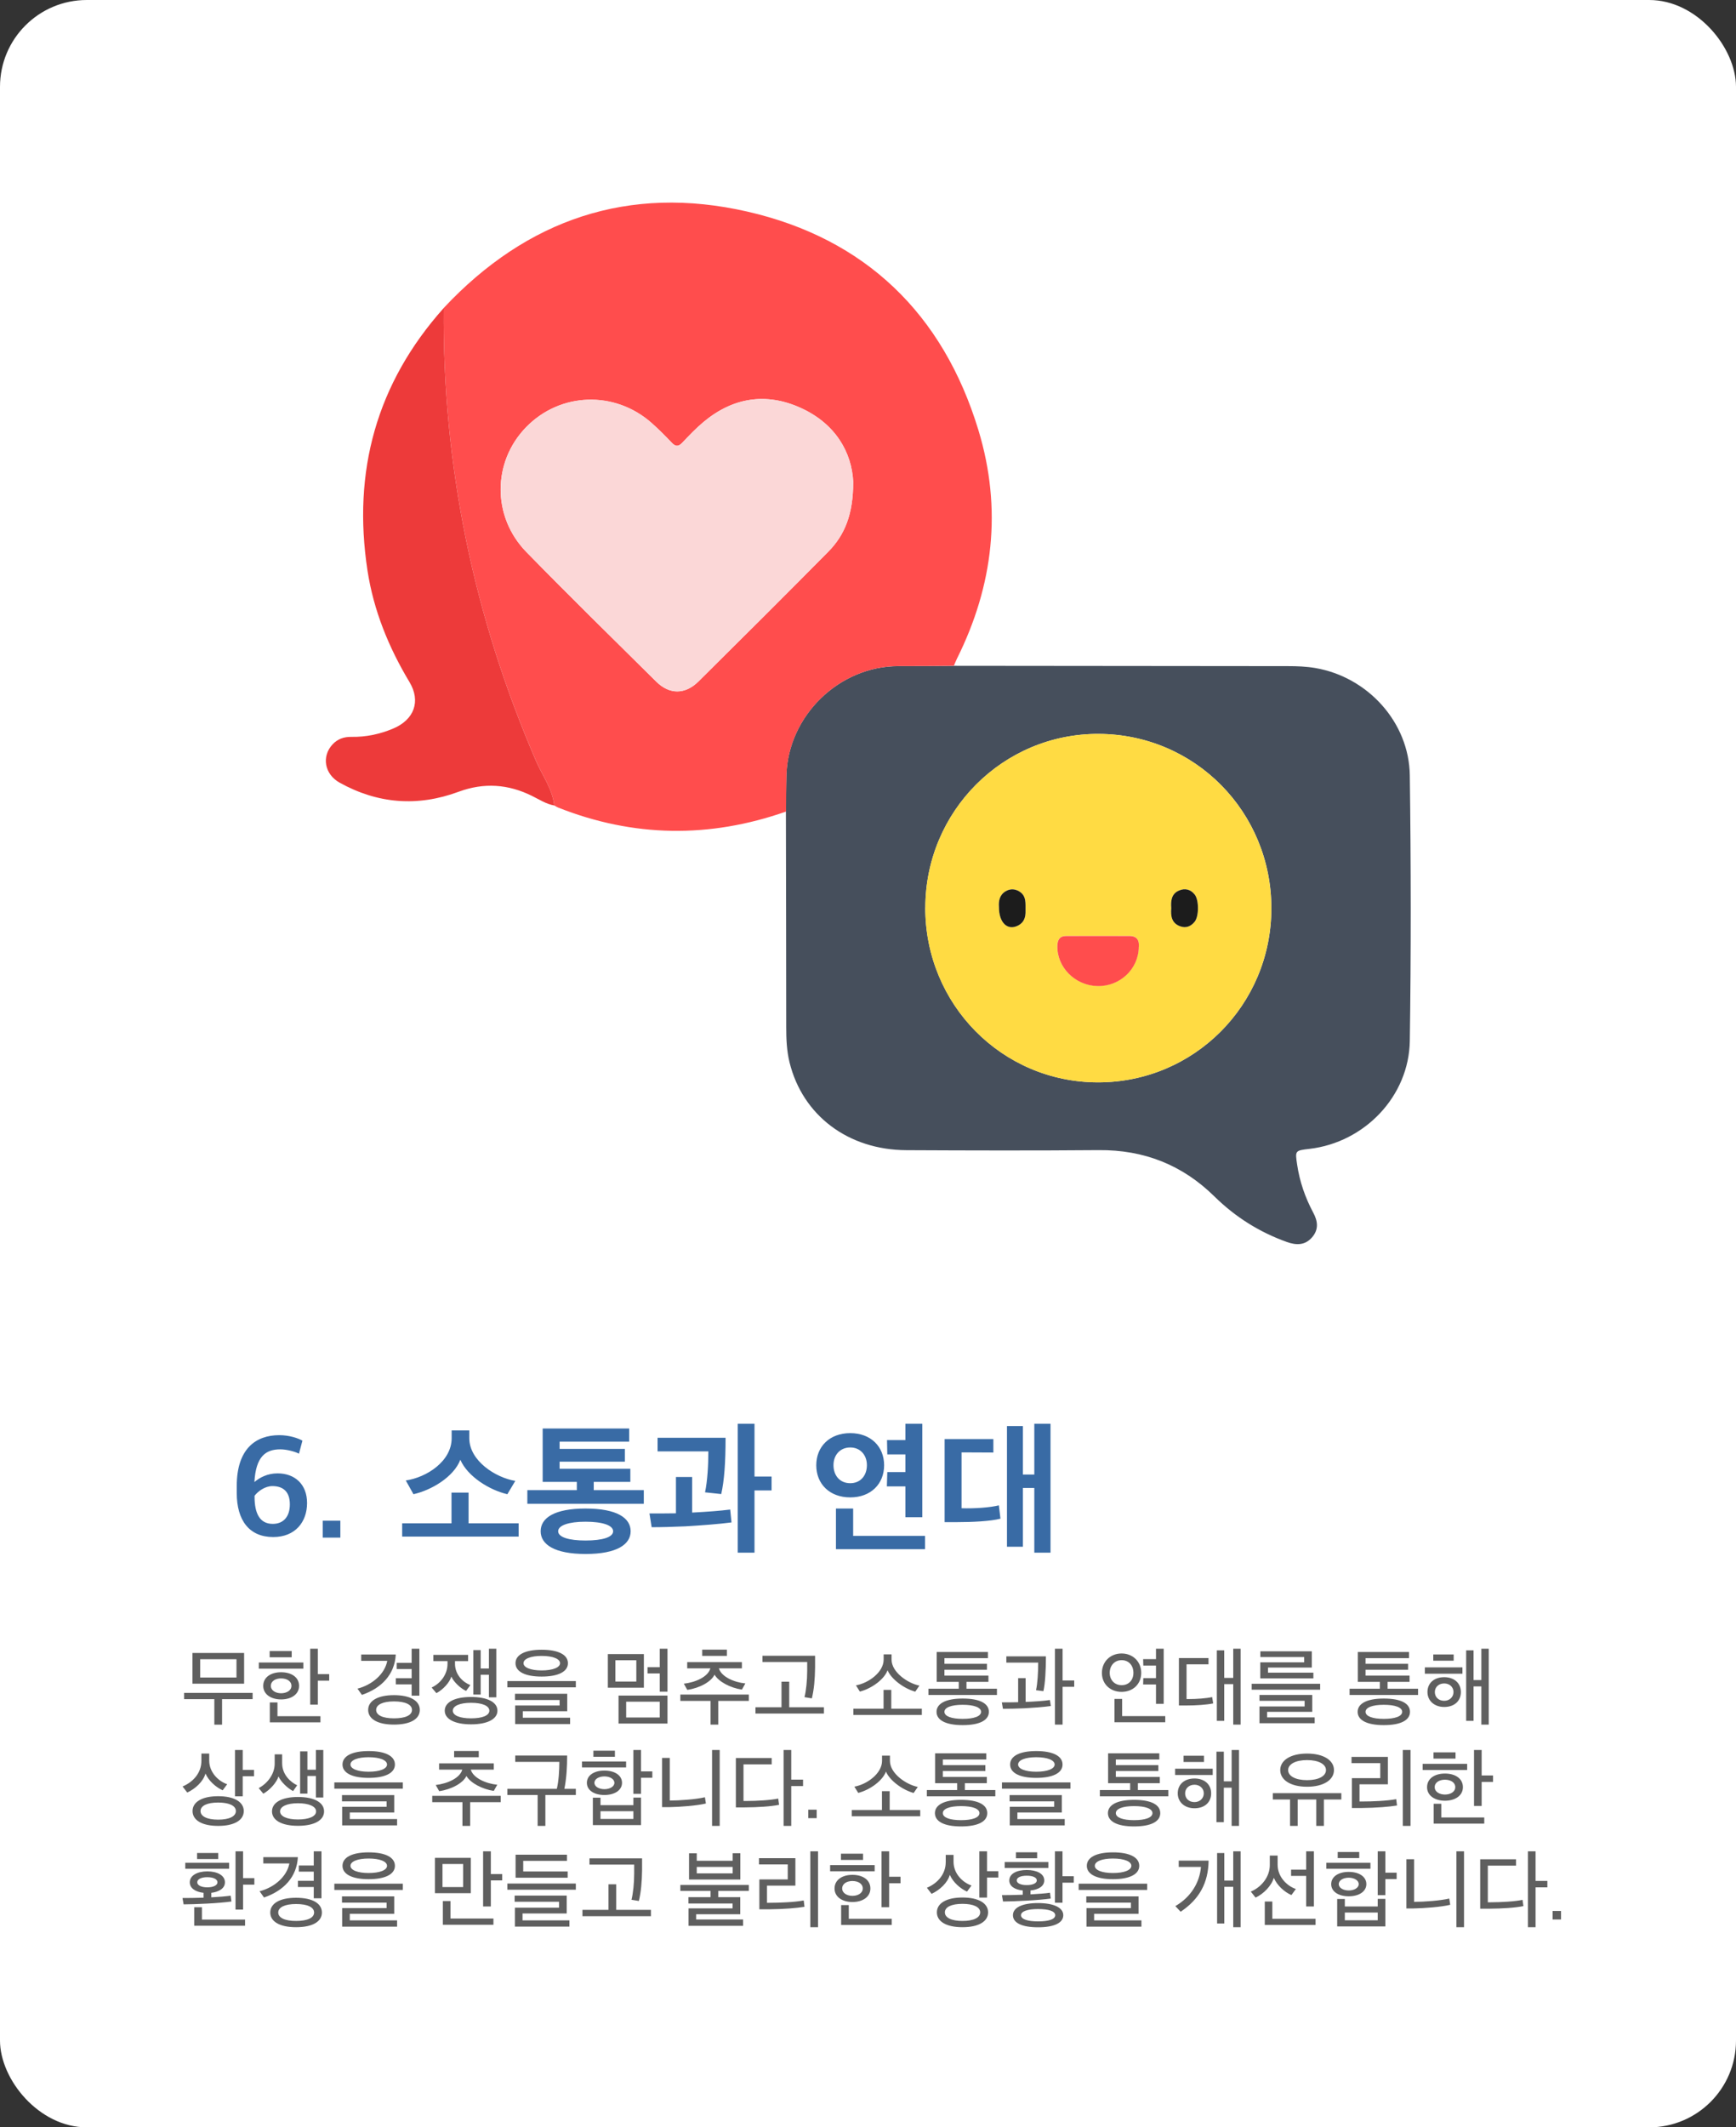 <svg width="480" height="588" viewBox="0 0 480 588" fill="none" xmlns="http://www.w3.org/2000/svg">
<rect x="0" y="0" width="480" height="588" fill="#333333" stroke="none"/>
<rect width="480" height="588" rx="24" fill="white"/>
<path d="M67.496 465.376H53.216V456.88H67.496V465.376ZM65.384 463.672V458.608H55.352V463.672H65.384ZM61.4 476.704H59.264V469.648H50.912V467.92H69.848V469.648H61.4V476.704ZM91.022 464.536H87.878V471.16H85.766V455.704H87.878V462.736H91.022V464.536ZM88.598 476.056H74.606V470.56H76.718V474.352H88.598V476.056ZM80.654 458.08H74.558V456.352H80.654V458.08ZM83.87 461.224H71.558V459.52H83.87V461.224ZM82.694 465.976C82.694 468.28 80.582 469.72 77.726 469.72C74.918 469.72 72.782 468.304 72.782 465.976C72.782 463.6 74.894 462.208 77.726 462.208C80.582 462.208 82.694 463.6 82.694 465.976ZM80.582 465.976C80.582 464.632 79.262 463.912 77.726 463.912C76.214 463.912 74.894 464.632 74.894 465.976C74.894 467.248 76.214 468.016 77.726 468.016C79.262 468.016 80.582 467.248 80.582 465.976ZM116.076 472.624C116.076 475.12 113.508 476.68 108.924 476.68C104.412 476.68 101.796 475.12 101.796 472.624C101.796 470.128 104.412 468.544 108.924 468.544C113.508 468.544 116.076 470.128 116.076 472.624ZM108.924 470.272C105.852 470.272 104.004 471.16 104.004 472.624C104.004 474.088 105.852 474.952 108.924 474.952C112.092 474.952 113.916 474.088 113.916 472.624C113.916 471.16 112.092 470.272 108.924 470.272ZM109.452 465.568V463.864H113.82V461.32H109.692V459.616H113.82V455.704H115.956V468.688H113.82V465.568H109.452ZM109.428 457.312C109.14 462.76 105.588 466.576 100.068 468.472L98.844 466.744C102.948 465.688 106.404 462.664 107.076 459.064H99.876V457.312H109.428ZM137.538 472.84C137.538 475.144 134.802 476.608 130.242 476.608C125.706 476.608 122.97 475.144 122.97 472.84C122.97 470.488 125.706 469.048 130.242 469.048C134.802 469.048 137.538 470.488 137.538 472.84ZM137.226 469.144H135.186V462.904H132.906V468.376H130.866V456.088H132.906V461.176H135.186V455.704H137.226V469.144ZM119.826 459.136V457.408H129.426V459.136H125.802V459.856C125.802 462.88 128.01 464.992 130.05 465.76L128.874 467.368C127.434 466.744 125.466 464.944 124.794 463.408C124.314 465.04 122.538 466.984 120.666 467.992L119.346 466.432C121.794 465.304 123.738 462.808 123.738 459.88V459.136H119.826ZM130.242 470.656C127.17 470.656 125.202 471.496 125.202 472.84C125.202 474.16 127.17 474.952 130.242 474.952C133.362 474.952 135.306 474.16 135.306 472.84C135.306 471.496 133.362 470.656 130.242 470.656ZM159.215 466.384H140.279V464.656H159.215V466.384ZM157.631 476.536H142.439V471.4H154.727V469.888H142.391V468.16H156.839V472.984H144.551V474.784H157.631V476.536ZM157.031 459.712C157.031 462.064 154.319 463.408 149.759 463.408C145.247 463.408 142.535 462.064 142.535 459.712C142.535 457.336 145.247 455.992 149.759 455.992C154.319 455.992 157.031 457.336 157.031 459.712ZM149.759 457.696C146.687 457.696 144.743 458.512 144.743 459.712C144.743 460.888 146.687 461.704 149.759 461.704C152.879 461.704 154.847 460.888 154.847 459.712C154.847 458.512 152.879 457.696 149.759 457.696ZM178.03 466.48H168.07V457.192H178.03V466.48ZM175.942 464.776V458.896H170.158V464.776H175.942ZM182.422 462.544H179.038V460.816H182.422V455.704H184.558V467.584H182.422V462.544ZM184.558 476.392H171.022V468.664H184.558V476.392ZM182.422 474.712V470.344H173.134V474.712H182.422ZM206.091 465.304L205.131 467.008C202.011 466.552 198.699 464.848 197.571 462.88C196.611 464.872 193.419 466.6 190.035 467.08L189.075 465.376C192.339 464.992 195.771 463.48 196.419 461.128H190.011V459.4H205.131V461.128H198.771C199.443 463.456 202.971 464.992 206.091 465.304ZM198.603 476.68H196.467V470.128H188.115V468.376H207.051V470.128H198.603V476.68ZM200.979 457.696H194.163V455.968H200.979V457.696ZM227.817 473.632H208.881V471.88H216.081V464.824H218.217V471.88H227.817V473.632ZM225.369 457.648V460.864C225.321 464.224 225.081 466.888 224.481 469.432C223.809 469.312 223.137 469.192 222.441 469.096C222.897 467.296 223.185 464.368 223.185 461.896V459.376H210.825V457.648H225.369ZM254.215 465.904L253.063 467.584C249.775 466.648 246.391 464.032 245.407 461.656C244.567 464.056 241.159 466.672 237.751 467.56L236.671 465.832C240.103 465.232 244.327 462.232 244.327 458.704V457.264H246.511V458.704C246.511 462.208 251.023 465.28 254.215 465.904ZM254.887 474.016H235.951V472.288H244.303V467.08H246.439V472.288H254.887V474.016ZM273.301 464.872H267.229V466.768H275.653V468.496H256.717V466.768H265.093V464.872H258.997V456.616H273.157V458.32H261.133V459.88H272.893V461.512H261.133V463.144H273.301V464.872ZM273.421 473.152C273.421 475.408 270.997 476.824 266.173 476.824C261.373 476.824 258.949 475.384 258.949 473.152C258.949 470.944 261.373 469.48 266.173 469.48C270.997 469.48 273.421 470.872 273.421 473.152ZM266.173 471.208C263.077 471.208 261.133 471.928 261.133 473.152C261.133 474.376 263.077 475.096 266.173 475.096C269.317 475.096 271.261 474.376 271.261 473.152C271.261 471.928 269.317 471.208 266.173 471.208ZM297.018 466.24H293.802V476.68H291.69V455.704H293.802V464.488H297.018V466.24ZM290.562 471.544C288.57 471.832 285.498 472.048 283.338 472.168C281.226 472.264 279.018 472.312 277.314 472.312L277.002 470.536C278.274 470.536 279.978 470.536 281.514 470.488V463.84H283.578V470.416C286.242 470.296 288.522 470.152 290.298 469.888L290.562 471.544ZM289.194 457.816C289.194 461.608 288.978 465.376 288.498 467.44L286.458 467.176C286.866 465.376 287.058 462.328 287.058 459.544H278.25V457.816H289.194ZM310.121 457.024C313.265 457.024 315.545 459.304 315.545 462.376C315.545 465.472 313.265 467.632 310.121 467.632C306.977 467.632 304.673 465.472 304.673 462.4C304.673 459.304 306.977 457.024 310.121 457.024ZM310.121 458.872C308.177 458.872 306.833 460.36 306.833 462.376C306.833 464.344 308.177 465.784 310.121 465.784C312.113 465.784 313.385 464.368 313.385 462.376C313.385 460.336 312.113 458.872 310.121 458.872ZM319.625 460.36H316.121L316.073 458.584H319.625V455.704H321.761V470.944H319.625V465.592H316.073L316.121 463.84H319.625V460.36ZM322.193 476.032H308.153V469.576H310.265V474.328H322.193V476.032ZM343.03 476.68H340.99V465.496H338.494V475.648H336.454V456.16H338.494V463.768H340.99V455.704H343.03V476.68ZM328.078 469.624H328.462C330.91 469.624 333.526 469.432 335.158 469.072L335.446 470.824C333.622 471.208 330.598 471.4 327.982 471.4H325.966V458.296H334.15V460.024H328.078V469.624ZM365.02 467.032H346.084V465.4H365.02V467.032ZM363.508 476.296H348.244V471.664H360.724V470.104H348.244V468.496H362.836V473.152H350.356V474.688H363.508V476.296ZM363.148 463.912H348.46V459.472H360.604V458.008H348.484V456.424H362.716V460.912H350.596V462.328H363.148V463.912ZM389.738 464.872H383.666V466.768H392.09V468.496H373.154V466.768H381.53V464.872H375.434V456.616H389.594V458.32H377.57V459.88H389.33V461.512H377.57V463.144H389.738V464.872ZM389.858 473.152C389.858 475.408 387.434 476.824 382.61 476.824C377.81 476.824 375.386 475.384 375.386 473.152C375.386 470.944 377.81 469.48 382.61 469.48C387.434 469.48 389.858 470.872 389.858 473.152ZM382.61 471.208C379.514 471.208 377.57 471.928 377.57 473.152C377.57 474.376 379.514 475.096 382.61 475.096C385.754 475.096 387.698 474.376 387.698 473.152C387.698 471.928 385.754 471.208 382.61 471.208ZM411.632 476.68H409.592V466.12H407.432V475.648H405.392V456.16H407.432V464.368H409.592V455.704H411.632V476.68ZM403.928 467.68C403.928 470.224 402.056 471.808 399.32 471.808C396.584 471.808 394.688 470.08 394.688 467.68C394.688 465.16 396.584 463.576 399.32 463.576C402.056 463.576 403.928 465.184 403.928 467.68ZM401.888 467.68C401.888 466.312 400.808 465.304 399.32 465.304C397.784 465.304 396.728 466.336 396.728 467.68C396.728 469.096 397.784 470.104 399.32 470.104C400.808 470.104 401.888 469.048 401.888 467.68ZM404.36 462.616H393.968V460.864H404.36V462.616ZM401.936 459.016H396.296V457.288H401.936V459.016ZM62.816 493.16L61.568 494.84C59.672 493.976 57.704 492.248 56.816 490.208C56.192 492.416 54.056 494.384 51.776 495.464L50.48 493.784C53.48 492.512 55.688 489.992 55.688 486.68V484.688H57.848V486.608C57.848 489.92 60.416 492.344 62.816 493.16ZM67.4 500.576C67.4 503.12 64.76 504.68 60.32 504.68C55.88 504.68 53.24 503.12 53.24 500.576C53.24 498.056 55.88 496.472 60.32 496.472C64.76 496.472 67.4 498.056 67.4 500.576ZM60.32 498.224C57.296 498.224 55.448 499.088 55.448 500.576C55.448 502.064 57.296 502.952 60.32 502.952C63.344 502.952 65.216 502.064 65.216 500.576C65.216 499.088 63.344 498.224 60.32 498.224ZM70.232 490.952H67.112V496.496H64.976V483.704H67.112V489.2H70.232V490.952ZM89.606 500.672C89.606 503.12 86.918 504.656 82.382 504.656C77.894 504.656 75.206 503.12 75.206 500.672C75.206 498.224 77.894 496.688 82.382 496.688C86.918 496.688 89.606 498.224 89.606 500.672ZM89.39 496.832H87.35V490.88H84.998V495.752H82.982V484.088H84.998V489.152H87.35V483.704H89.39V496.832ZM82.382 498.416C79.358 498.416 77.438 499.304 77.438 500.672C77.438 502.04 79.358 502.904 82.382 502.904C85.454 502.904 87.398 502.04 87.398 500.672C87.398 499.304 85.454 498.416 82.382 498.416ZM82.166 493.448L81.038 495.056C79.598 494.336 77.63 492.488 77.006 491C76.502 492.656 74.654 494.744 72.806 495.776L71.534 494.24C73.838 492.992 75.95 490.496 75.95 487.424V484.904H78.014V487.376C78.014 490.496 80.342 492.608 82.166 493.448ZM111.379 494.384H92.443V492.656H111.379V494.384ZM109.795 504.536H94.603V499.4H106.891V497.888H94.555V496.16H109.003V500.984H96.715V502.784H109.795V504.536ZM109.195 487.712C109.195 490.064 106.483 491.408 101.923 491.408C97.411 491.408 94.699 490.064 94.699 487.712C94.699 485.336 97.411 483.992 101.923 483.992C106.483 483.992 109.195 485.336 109.195 487.712ZM101.923 485.696C98.851 485.696 96.907 486.512 96.907 487.712C96.907 488.888 98.851 489.704 101.923 489.704C105.043 489.704 107.011 488.888 107.011 487.712C107.011 486.512 105.043 485.696 101.923 485.696ZM137.49 493.304L136.53 495.008C133.41 494.552 130.098 492.848 128.97 490.88C128.01 492.872 124.818 494.6 121.434 495.08L120.474 493.376C123.738 492.992 127.17 491.48 127.818 489.128H121.41V487.4H136.53V489.128H130.17C130.842 491.456 134.37 492.992 137.49 493.304ZM130.002 504.68H127.866V498.128H119.514V496.376H138.45V498.128H130.002V504.68ZM132.378 485.696H125.562V483.968H132.378V485.696ZM156.815 485.24C156.815 488.312 156.647 491.48 156.047 494.432H159.215V496.136H150.791V504.68H148.655V496.136H140.279V494.432H153.959C154.487 492.296 154.655 489.272 154.655 486.992H142.463V485.24H156.815ZM180.365 491.384H177.245V495.824H175.133V483.704H177.245V489.608H180.365V491.384ZM177.245 504.464H163.925V496.88H166.037V498.944H175.133V496.856H177.245V504.464ZM175.133 502.76V500.624H166.037V502.76H175.133ZM170.021 485.576H164.069V483.896H170.021V485.576ZM173.117 488.528H160.925V486.872H173.117V488.528ZM171.989 492.776C171.989 494.768 170.021 496.136 167.117 496.136C164.213 496.136 162.269 494.792 162.269 492.776C162.269 490.736 164.213 489.392 167.117 489.392C170.021 489.392 171.989 490.736 171.989 492.776ZM169.877 492.776C169.877 491.696 168.581 491 167.117 491C165.629 491 164.357 491.696 164.357 492.776C164.357 493.832 165.653 494.528 167.117 494.528C168.581 494.528 169.877 493.832 169.877 492.776ZM198.994 483.704V504.68H196.882V483.704H198.994ZM194.914 496.76L195.178 498.488C192.73 499.088 188.002 499.448 185.026 499.496H183.058V485.888H185.194V497.672C187.954 497.672 192.49 497.336 194.914 496.76ZM205.576 497.792H206.44C209.2 497.792 213.064 497.576 215.176 497.12L215.416 498.848C213.232 499.304 209.632 499.544 205.816 499.568H203.464V485.912H213.376V487.664H205.576V497.792ZM218.776 483.704V491.888H222.04V493.664H218.776V504.68H216.664V483.704H218.776ZM223.486 502.544V500.192H225.814V502.544H223.486ZM253.77 493.904L252.618 495.584C249.33 494.648 245.946 492.032 244.962 489.656C244.122 492.056 240.714 494.672 237.306 495.56L236.226 493.832C239.658 493.232 243.882 490.232 243.882 486.704V485.264H246.066V486.704C246.066 490.208 250.578 493.28 253.77 493.904ZM254.442 502.016H235.506V500.288H243.858V495.08H245.994V500.288H254.442V502.016ZM272.855 492.872H266.783V494.768H275.207V496.496H256.271V494.768H264.647V492.872H258.551V484.616H272.711V486.32H260.687V487.88H272.447V489.512H260.687V491.144H272.855V492.872ZM272.975 501.152C272.975 503.408 270.551 504.824 265.727 504.824C260.927 504.824 258.503 503.384 258.503 501.152C258.503 498.944 260.927 497.48 265.727 497.48C270.551 497.48 272.975 498.872 272.975 501.152ZM265.727 499.208C262.631 499.208 260.687 499.928 260.687 501.152C260.687 502.376 262.631 503.096 265.727 503.096C268.871 503.096 270.815 502.376 270.815 501.152C270.815 499.928 268.871 499.208 265.727 499.208ZM295.973 494.384H277.037V492.656H295.973V494.384ZM294.389 504.536H279.197V499.4H291.485V497.888H279.149V496.16H293.597V500.984H281.309V502.784H294.389V504.536ZM293.789 487.712C293.789 490.064 291.077 491.408 286.517 491.408C282.005 491.408 279.293 490.064 279.293 487.712C279.293 485.336 282.005 483.992 286.517 483.992C291.077 483.992 293.789 485.336 293.789 487.712ZM286.517 485.696C283.445 485.696 281.501 486.512 281.501 487.712C281.501 488.888 283.445 489.704 286.517 489.704C289.637 489.704 291.605 488.888 291.605 487.712C291.605 486.512 289.637 485.696 286.517 485.696ZM320.691 492.872H314.619V494.768H323.043V496.496H304.107V494.768H312.483V492.872H306.387V484.616H320.547V486.32H308.523V487.88H320.283V489.512H308.523V491.144H320.691V492.872ZM320.811 501.152C320.811 503.408 318.387 504.824 313.563 504.824C308.763 504.824 306.339 503.384 306.339 501.152C306.339 498.944 308.763 497.48 313.563 497.48C318.387 497.48 320.811 498.872 320.811 501.152ZM313.563 499.208C310.467 499.208 308.523 499.928 308.523 501.152C308.523 502.376 310.467 503.096 313.563 503.096C316.707 503.096 318.651 502.376 318.651 501.152C318.651 499.928 316.707 499.208 313.563 499.208ZM342.585 504.68H340.545V494.12H338.385V503.648H336.345V484.16H338.385V492.368H340.545V483.704H342.585V504.68ZM334.881 495.68C334.881 498.224 333.009 499.808 330.273 499.808C327.537 499.808 325.641 498.08 325.641 495.68C325.641 493.16 327.537 491.576 330.273 491.576C333.009 491.576 334.881 493.184 334.881 495.68ZM332.841 495.68C332.841 494.312 331.761 493.304 330.273 493.304C328.737 493.304 327.681 494.336 327.681 495.68C327.681 497.096 328.737 498.104 330.273 498.104C331.761 498.104 332.841 497.048 332.841 495.68ZM335.313 490.616H324.921V488.864H335.313V490.616ZM332.889 487.016H327.249V485.288H332.889V487.016ZM368.839 489.248C368.839 491.96 365.983 493.856 361.399 493.856C356.815 493.856 353.983 491.96 353.983 489.248C353.983 486.56 356.815 484.688 361.399 484.688C365.983 484.688 368.839 486.56 368.839 489.248ZM358.807 504.68H356.695V497.384H351.943V495.632H370.879V497.384H366.055V504.68H363.943V497.384H358.807V504.68ZM361.399 486.488C358.183 486.488 356.167 487.64 356.167 489.248C356.167 490.904 358.183 492.032 361.399 492.032C364.615 492.032 366.631 490.904 366.631 489.248C366.631 487.64 364.615 486.488 361.399 486.488ZM386.053 497.288L386.269 499.04C384.085 499.4 380.653 499.688 376.405 499.736H373.789V491.48H381.637V487.328H373.693V485.6H383.749V493.184H375.901V497.936H376.525C379.453 497.936 383.509 497.768 386.053 497.288ZM387.877 483.704H390.013V504.68H387.877V483.704ZM412.819 492.536H409.675V499.16H407.562V483.704H409.675V490.736H412.819V492.536ZM410.395 504.056H396.403V498.56H398.515V502.352H410.395V504.056ZM402.451 486.08H396.355V484.352H402.451V486.08ZM405.667 489.224H393.354V487.52H405.667V489.224ZM404.491 493.976C404.491 496.28 402.379 497.72 399.523 497.72C396.715 497.72 394.579 496.304 394.579 493.976C394.579 491.6 396.691 490.208 399.523 490.208C402.379 490.208 404.491 491.6 404.491 493.976ZM402.379 493.976C402.379 492.632 401.059 491.912 399.523 491.912C398.011 491.912 396.691 492.632 396.691 493.976C396.691 495.248 398.011 496.016 399.523 496.016C401.059 496.016 402.379 495.248 402.379 493.976ZM63.992 525.576C62.456 525.792 59.72 526.032 57.32 526.152C54.944 526.272 52.208 526.368 50.768 526.368L50.456 524.616C52.064 524.616 54.272 524.592 56.288 524.52V523.176C54.08 522.936 52.472 521.928 52.472 520.272C52.472 518.352 54.608 517.248 57.32 517.248C60.032 517.248 62.192 518.328 62.192 520.272C62.192 521.928 60.584 522.912 58.424 523.176V524.424C60.416 524.328 62.6 524.136 63.776 523.968L63.992 525.576ZM70.328 520.92H67.208V527.808H65.12V511.704H67.208V519.12H70.328V520.92ZM67.76 532.272H53.696V527.16H55.832V530.568H67.76V532.272ZM63.344 516.528H51.224V514.872H63.344V516.528ZM60.128 520.272C60.128 519.384 58.952 518.856 57.32 518.856C55.688 518.856 54.536 519.384 54.536 520.272C54.536 521.112 55.712 521.664 57.32 521.664C58.952 521.664 60.128 521.112 60.128 520.272ZM60.344 513.84H54.488V512.16H60.344V513.84ZM89.006 528.624C89.006 531.12 86.438 532.68 81.854 532.68C77.342 532.68 74.726 531.12 74.726 528.624C74.726 526.128 77.342 524.544 81.854 524.544C86.438 524.544 89.006 526.128 89.006 528.624ZM81.854 526.272C78.782 526.272 76.934 527.16 76.934 528.624C76.934 530.088 78.782 530.952 81.854 530.952C85.022 530.952 86.846 530.088 86.846 528.624C86.846 527.16 85.022 526.272 81.854 526.272ZM82.382 521.568V519.864H86.75V517.32H82.622V515.616H86.75V511.704H88.886V524.688H86.75V521.568H82.382ZM82.358 513.312C82.07 518.76 78.518 522.576 72.998 524.472L71.774 522.744C75.878 521.688 79.334 518.664 80.006 515.064H72.806V513.312H82.358ZM111.379 522.384H92.443V520.656H111.379V522.384ZM109.795 532.536H94.603V527.4H106.891V525.888H94.555V524.16H109.003V528.984H96.715V530.784H109.795V532.536ZM109.195 515.712C109.195 518.064 106.483 519.408 101.923 519.408C97.411 519.408 94.699 518.064 94.699 515.712C94.699 513.336 97.411 511.992 101.923 511.992C106.483 511.992 109.195 513.336 109.195 515.712ZM101.923 513.696C98.851 513.696 96.907 514.512 96.907 515.712C96.907 516.888 98.851 517.704 101.923 517.704C105.043 517.704 107.011 516.888 107.011 515.712C107.011 514.512 105.043 513.696 101.923 513.696ZM130.17 523.272H120.258V513.504H130.17V523.272ZM128.058 521.592V515.208H122.346V521.592H128.058ZM138.858 519.744H135.714V526.944H133.578V511.704H135.714V517.992H138.858V519.744ZM136.434 532.008H122.442V525.456H124.554V530.28H136.434V532.008ZM159.215 522.312H140.279V520.608H159.215V522.312ZM157.439 532.512H142.367V527.28H154.583V525.648H142.295V523.944H156.695V528.888H144.479V530.784H157.439V532.512ZM156.959 519H142.559V512.64H156.767V514.344H144.671V517.272H156.959V519ZM179.981 529.632H161.045V527.88H168.245V520.824H170.381V527.88H179.981V529.632ZM177.533 513.648V516.864C177.485 520.224 177.245 522.888 176.645 525.432C175.973 525.312 175.301 525.192 174.605 525.096C175.061 523.296 175.349 520.368 175.349 517.896V515.376H162.989V513.648H177.533ZM205.467 532.296H190.371V527.472H202.563V526.128H190.347V524.376H196.467V522.648H188.115V520.992H207.051V522.648H198.603V524.376H204.675V529.104H192.483V530.544H205.467V532.296ZM204.699 519.504H190.515V512.256H192.651V514.32H202.587V512.232H204.699V519.504ZM202.587 517.8V516.024H192.651V517.8H202.587ZM222.225 525.288L222.441 527.04C220.257 527.4 216.825 527.688 212.577 527.736H209.961V519.48H217.809V515.328H209.865V513.6H219.921V521.184H212.073V525.936H212.697C215.625 525.936 219.681 525.768 222.225 525.288ZM224.049 511.704H226.185V532.68H224.049V511.704ZM248.99 520.536H245.846V527.16H243.734V511.704H245.846V518.736H248.99V520.536ZM246.566 532.056H232.574V526.56H234.686V530.352H246.566V532.056ZM238.622 514.08H232.526V512.352H238.622V514.08ZM241.838 517.224H229.526V515.52H241.838V517.224ZM240.662 521.976C240.662 524.28 238.55 525.72 235.694 525.72C232.886 525.72 230.75 524.304 230.75 521.976C230.75 519.6 232.862 518.208 235.694 518.208C238.55 518.208 240.662 519.6 240.662 521.976ZM238.55 521.976C238.55 520.632 237.23 519.912 235.694 519.912C234.182 519.912 232.862 520.632 232.862 521.976C232.862 523.248 234.182 524.016 235.694 524.016C237.23 524.016 238.55 523.248 238.55 521.976ZM268.621 521.16L267.373 522.84C265.477 521.976 263.509 520.248 262.621 518.208C261.997 520.416 259.861 522.384 257.581 523.464L256.285 521.784C259.285 520.512 261.493 517.992 261.493 514.68V512.688H263.653V514.608C263.653 517.92 266.221 520.344 268.621 521.16ZM273.205 528.576C273.205 531.12 270.565 532.68 266.125 532.68C261.685 532.68 259.045 531.12 259.045 528.576C259.045 526.056 261.685 524.472 266.125 524.472C270.565 524.472 273.205 526.056 273.205 528.576ZM266.125 526.224C263.101 526.224 261.253 527.088 261.253 528.576C261.253 530.064 263.101 530.952 266.125 530.952C269.149 530.952 271.021 530.064 271.021 528.576C271.021 527.088 269.149 526.224 266.125 526.224ZM276.037 518.952H272.917V524.496H270.781V511.704H272.917V517.2H276.037V518.952ZM293.994 529.368C293.994 531.504 291.426 532.704 287.034 532.704C282.594 532.704 280.074 531.504 280.074 529.368C280.074 527.256 282.642 526.008 287.01 526.008C291.378 526.008 293.994 527.28 293.994 529.368ZM290.538 524.76C289.002 524.976 286.29 525.216 283.89 525.336C281.514 525.48 278.778 525.576 277.338 525.576L277.026 523.824C278.61 523.824 280.794 523.776 282.786 523.704V522.528C280.626 522.312 279.066 521.376 279.066 519.768C279.066 517.848 281.202 516.864 283.89 516.864C286.578 516.864 288.738 517.848 288.738 519.744C288.738 521.376 287.106 522.312 284.922 522.528V523.608C286.938 523.488 289.146 523.344 290.322 523.152L290.538 524.76ZM296.898 520.368H293.778V525.912H291.69V511.704H293.778V518.592H296.898V520.368ZM287.01 527.664C284.106 527.664 282.306 528.288 282.306 529.368C282.306 530.472 284.13 531.072 287.01 531.072C289.986 531.072 291.762 530.496 291.762 529.368C291.762 528.24 289.962 527.664 287.01 527.664ZM289.866 516.312H277.794V514.656H289.866V516.312ZM286.674 519.744C286.674 518.904 285.498 518.448 283.89 518.448C282.282 518.448 281.13 518.904 281.13 519.744C281.13 520.56 282.282 521.04 283.89 521.04C285.498 521.04 286.674 520.56 286.674 519.744ZM286.77 513.624H280.914V511.968H286.77V513.624ZM317.184 522.384H298.248V520.656H317.184V522.384ZM315.6 532.536H300.408V527.4H312.696V525.888H300.36V524.16H314.808V528.984H302.52V530.784H315.6V532.536ZM315 515.712C315 518.064 312.288 519.408 307.728 519.408C303.216 519.408 300.504 518.064 300.504 515.712C300.504 513.336 303.216 511.992 307.728 511.992C312.288 511.992 315 513.336 315 515.712ZM307.728 513.696C304.656 513.696 302.712 514.512 302.712 515.712C302.712 516.888 304.656 517.704 307.728 517.704C310.848 517.704 312.816 516.888 312.816 515.712C312.816 514.512 310.848 513.696 307.728 513.696ZM343.03 532.68H340.99V521.52H338.518V531.648H336.526V512.184H338.518V519.792H340.99V511.704H343.03V532.68ZM334.174 514.272C334.102 520.488 331.558 524.976 326.446 528.408L324.982 526.848C329.326 524.328 331.702 520.296 332.062 516.024H325.918V514.272H334.174ZM363.292 526.944H361.156V518.496H356.98V516.768H361.156V511.704H363.292V526.944ZM363.748 532.056H349.708V525.576H351.796V530.352H363.748V532.056ZM358.3 522.12L357.076 523.8C355.132 522.96 353.116 521.136 352.204 519.024C351.58 521.232 349.324 523.512 347.164 524.496L345.844 522.84C348.724 521.64 351.1 518.808 351.1 515.496V512.88H353.26V515.4C353.26 518.808 355.852 521.28 358.3 522.12ZM386.17 519.384H383.05V523.824H380.938V511.704H383.05V517.608H386.17V519.384ZM383.05 532.464H369.73V524.88H371.842V526.944H380.938V524.856H383.05V532.464ZM380.938 530.76V528.624H371.842V530.76H380.938ZM375.826 513.576H369.874V511.896H375.826V513.576ZM378.922 516.528H366.729V514.872H378.922V516.528ZM377.794 520.776C377.794 522.768 375.826 524.136 372.922 524.136C370.018 524.136 368.074 522.792 368.074 520.776C368.074 518.736 370.018 517.392 372.922 517.392C375.826 517.392 377.794 518.736 377.794 520.776ZM375.682 520.776C375.682 519.696 374.386 519 372.922 519C371.434 519 370.162 519.696 370.162 520.776C370.162 521.832 371.458 522.528 372.922 522.528C374.386 522.528 375.682 521.832 375.682 520.776ZM404.799 511.704V532.68H402.687V511.704H404.799ZM400.719 524.76L400.983 526.488C398.535 527.088 393.807 527.448 390.831 527.496H388.863V513.888H390.999V525.672C393.759 525.672 398.295 525.336 400.719 524.76ZM411.381 525.792H412.245C415.005 525.792 418.869 525.576 420.981 525.12L421.221 526.848C419.037 527.304 415.437 527.544 411.621 527.568H409.269V513.912H419.181V515.664H411.381V525.792ZM424.581 511.704V519.888H427.845V521.664H424.581V532.68H422.469V511.704H424.581ZM429.29 530.544V528.192H431.618V530.544H429.29Z" fill="#5F5F5F"/>
<path d="M75.542 424.84C68.902 424.84 65.462 420.2 65.462 412.68V410.72C65.462 400.48 70.702 396.68 77.222 396.68C79.982 396.68 82.462 397.52 83.622 398.2L82.662 401.8C81.622 401.24 79.302 400.6 77.502 400.6C73.422 400.6 70.742 402.6 70.342 409.64C71.742 408.44 73.902 407.24 76.742 407.24C81.462 407.24 84.902 410.2 84.902 415.44C84.902 420.68 81.622 424.84 75.542 424.84ZM75.422 421.2C78.342 421.2 80.142 419.24 80.142 415.8C80.142 412.12 78.102 410.76 75.302 410.76C73.302 410.76 71.342 412.16 70.382 413.44V413.68C70.382 418.32 71.822 421.2 75.422 421.2ZM89.228 425V420.32H94.108V425H89.228ZM142.48 409.32L140.28 413C135.4 411.88 129.32 408.16 127.28 403.48C125.44 408.28 119.2 411.92 114.32 413L112.2 409.2C118 408.36 124.88 403.88 124.88 397.52V395.36H129.76V397.52C129.76 403.8 137.08 408.44 142.48 409.32ZM143.4 424.72H111.2V421.04H124.84V412.56H129.56V421.04H143.4V424.72ZM174.289 409.6H164.169V411.88H178.009V415.64H145.809V411.88H159.489V409.6H150.049V394.84H173.969V398.48H154.729V400.48H172.769V404H154.729V405.96H174.289V409.6ZM174.369 423.24C174.369 426.88 170.569 429.52 161.929 429.52C153.289 429.52 149.489 426.88 149.489 423.24C149.489 419.56 153.289 416.96 161.889 416.96C170.569 416.96 174.369 419.56 174.369 423.24ZM169.529 423.24C169.529 421.6 166.609 420.6 161.889 420.6C157.289 420.6 154.329 421.6 154.329 423.24C154.329 424.88 157.289 425.8 161.889 425.8C166.609 425.8 169.529 424.88 169.529 423.24ZM213.339 411.96H208.619V429.16H203.979V393.52H208.619V408.12H213.339V411.96ZM202.259 420.8C198.939 421.24 193.699 421.64 189.539 421.88C185.859 422.04 182.939 422.12 180.179 422.12L179.579 418.32C182.139 418.32 184.499 418.32 186.899 418.28V408.24H191.379V418.08C195.739 417.84 199.059 417.6 201.899 417.24L202.259 420.8ZM200.619 397.4C200.619 404.32 200.259 409.2 199.419 412.96L194.939 412.48C195.619 409.32 195.859 404.84 195.859 401.16H181.819V397.4H200.619ZM245.216 410.84L245.336 406.88H250.336V402H245.336L245.256 398.04H250.336V393.52H255.016V419.36H250.336V410.84H245.216ZM255.776 428.2H231.136V416.96H235.896V424.52H255.776V428.2ZM225.696 405C225.696 399.84 229.376 396.12 235.096 396.12C240.776 396.12 244.456 399.84 244.456 405C244.456 410.16 240.776 413.88 235.096 413.88C229.376 413.88 225.696 410.16 225.696 405ZM230.456 404.96C230.456 407.84 232.216 409.96 235.096 409.96C237.936 409.96 239.696 407.84 239.696 404.96C239.696 402.24 237.936 400.08 235.096 400.08C232.216 400.08 230.456 402.24 230.456 404.96ZM290.465 429.16H285.985V411.28H282.825V427.52H278.425V394.16H282.825V407.56H285.985V393.52H290.465V429.16ZM265.865 416.88C269.505 417 273.785 416.68 276.185 416.08L276.625 419.76C273.945 420.48 268.705 420.72 264.585 420.72H261.185V397.76H274.665V401.48C271.745 401.48 268.825 401.44 265.865 401.44V416.88Z" fill="#396BA5"/>
<g clip-path="url(#clip0_288_229)">
<path d="M263.745 184.031C294.515 184.061 325.285 184.09 356.055 184.119C358.61 184.119 361.137 184.209 363.663 184.637C378.139 187.104 389.617 199.601 389.809 214.328C390.134 238.776 390.164 263.239 389.809 287.686C389.587 303.02 377.297 315.753 362.111 317.541C358.049 318.013 358.079 318.014 358.655 321.899C359.349 326.581 360.871 330.997 363.101 335.163C364.372 337.527 364.667 339.802 362.806 341.974C360.856 344.248 358.418 344.218 355.819 343.288C348.211 340.57 341.534 336.36 335.788 330.703C326.895 321.958 316.289 317.792 303.806 317.895C286.08 318.043 268.339 317.999 250.612 317.91C234.496 317.836 221.91 308.294 218.306 293.64C217.523 290.449 217.39 287.199 217.39 283.934C217.39 264.066 217.331 244.198 217.301 224.33C217.346 220.976 217.331 217.622 217.434 214.269C217.907 197.798 232.044 184.075 248.47 184.119C253.552 184.119 258.633 184.075 263.715 184.046L263.745 184.031ZM255.842 250.86C255.797 277.598 277.054 299.121 303.54 299.165C330.1 299.209 351.476 277.819 351.535 251.156C351.594 224.433 330.411 202.984 303.836 202.851C277.364 202.718 255.886 224.211 255.856 250.86H255.842Z" fill="#464F5C"/>
<path d="M263.745 184.035C258.663 184.064 253.581 184.123 248.5 184.108C232.073 184.079 217.922 197.788 217.464 214.258C217.375 217.612 217.375 220.966 217.331 224.319C196.177 231.734 175.157 231.467 154.284 223.195C153.915 223.047 153.59 222.812 153.25 222.62C152.733 218.025 149.941 214.332 148.183 210.255C130.944 170.312 122.302 128.64 122.687 85.121C145.672 60.585 173.886 51.013 206.577 58.473C239.267 65.933 260.79 86.79 270.54 118.92C277.113 140.575 274.72 161.788 264.587 182.07C264.276 182.705 264.025 183.37 263.745 184.02V184.035ZM235.914 133.337C235.545 124.932 230.906 117.058 221.408 112.76C211.85 108.417 202.707 109.834 194.567 116.6C192.455 118.358 190.549 120.353 188.658 122.362C187.55 123.529 186.767 123.47 185.689 122.333C183.946 120.486 182.144 118.669 180.238 116.985C170.016 107.886 154.889 108.388 145.45 118.093C136.129 127.68 135.996 142.806 145.539 152.585C157.356 164.683 169.44 176.53 181.464 188.422C185.113 192.026 189.426 192.011 193.119 188.363C205.129 176.456 217.124 164.522 229.015 152.497C233.654 147.814 235.899 141.994 235.899 133.353L235.914 133.337Z" fill="#FF4D4D"/>
<path d="M122.687 85.141C122.302 128.659 130.944 170.331 148.183 210.274C149.941 214.351 152.748 218.045 153.25 222.639C151.005 222.24 149.114 220.984 147.134 220.009C140.502 216.715 133.795 216.257 126.808 218.842C115.493 223.037 104.473 222.196 93.911 216.332C89.701 213.983 88.873 209.064 91.946 205.755C93.335 204.263 95.063 203.642 97.131 203.672C101.134 203.746 105.004 202.933 108.697 201.382C114.503 198.945 116.423 193.849 113.218 188.516C107.457 178.929 103.306 168.736 101.607 157.687C97.426 130.284 104.089 105.954 122.687 85.141Z" fill="#ED3A3A"/>
<path d="M255.842 250.861C255.886 224.213 277.364 202.719 303.821 202.852C330.396 202.985 351.579 224.434 351.52 251.157C351.461 277.82 330.086 299.21 303.526 299.166C277.039 299.122 255.782 277.599 255.827 250.861H255.842ZM314.87 261.659C314.989 259.99 314.486 258.661 312.241 258.676C306.436 258.705 300.645 258.69 294.84 258.676C292.993 258.676 292.387 259.71 292.343 261.394C292.195 267.302 297.233 272.37 303.422 272.517C309.626 272.665 314.811 267.82 314.856 261.63L314.87 261.659ZM276.212 250.698C276.212 255.1 278.62 257.316 281.53 255.795C283.184 254.923 283.583 253.446 283.554 251.718C283.509 249.709 283.879 247.567 281.722 246.326C280.496 245.617 279.196 245.617 277.985 246.385C276.286 247.449 276.109 249.132 276.212 250.698ZM323.852 251.023C323.689 253.165 323.941 255.131 326.289 256.017C327.914 256.623 329.273 256.046 330.322 254.761C331.548 253.254 331.533 248.763 330.322 247.242C329.17 245.794 327.604 245.454 325.979 246.148C323.852 247.079 323.689 249.029 323.852 251.023Z" fill="#FFDB43"/>
<path d="M235.914 133.337C235.914 141.978 233.654 147.784 229.03 152.481C217.139 164.506 205.159 176.442 193.134 188.348C189.456 191.997 185.143 192.011 181.479 188.407C169.455 176.516 157.371 164.684 145.554 152.571C136.011 142.791 136.144 127.679 145.465 118.077C154.904 108.372 170.031 107.855 180.253 116.969C182.159 118.668 183.961 120.47 185.704 122.317C186.768 123.454 187.565 123.514 188.673 122.347C190.564 120.353 192.47 118.343 194.582 116.585C202.721 109.82 211.865 108.417 221.423 112.745C230.921 117.059 235.56 124.932 235.929 133.322L235.914 133.337Z" fill="#FBD7D7"/>
<path d="M314.871 261.665C314.841 267.855 309.641 272.7 303.437 272.553C297.233 272.405 292.21 267.323 292.358 261.429C292.402 259.745 293.008 258.696 294.854 258.711C300.66 258.711 306.451 258.726 312.256 258.711C314.501 258.711 315.003 260.027 314.885 261.696L314.871 261.665Z" fill="#FF4D4D"/>
<path d="M276.212 250.704C276.109 249.138 276.286 247.454 277.985 246.391C279.196 245.637 280.496 245.623 281.722 246.332C283.894 247.573 283.509 249.73 283.554 251.724C283.598 253.452 283.199 254.929 281.53 255.801C278.62 257.322 276.197 255.106 276.212 250.704Z" fill="#1C1C1C"/>
<path d="M323.852 251.025C323.704 249.03 323.852 247.081 325.979 246.15C327.619 245.441 329.17 245.796 330.322 247.244C331.533 248.75 331.533 253.256 330.322 254.762C329.288 256.048 327.929 256.625 326.289 256.019C323.941 255.147 323.675 253.181 323.852 251.025Z" fill="#1C1C1C"/>
</g>
<defs>
<clipPath id="clip0_288_229">
<rect width="300" height="300" fill="white" transform="translate(90 50)"/>
</clipPath>
</defs>
</svg>
